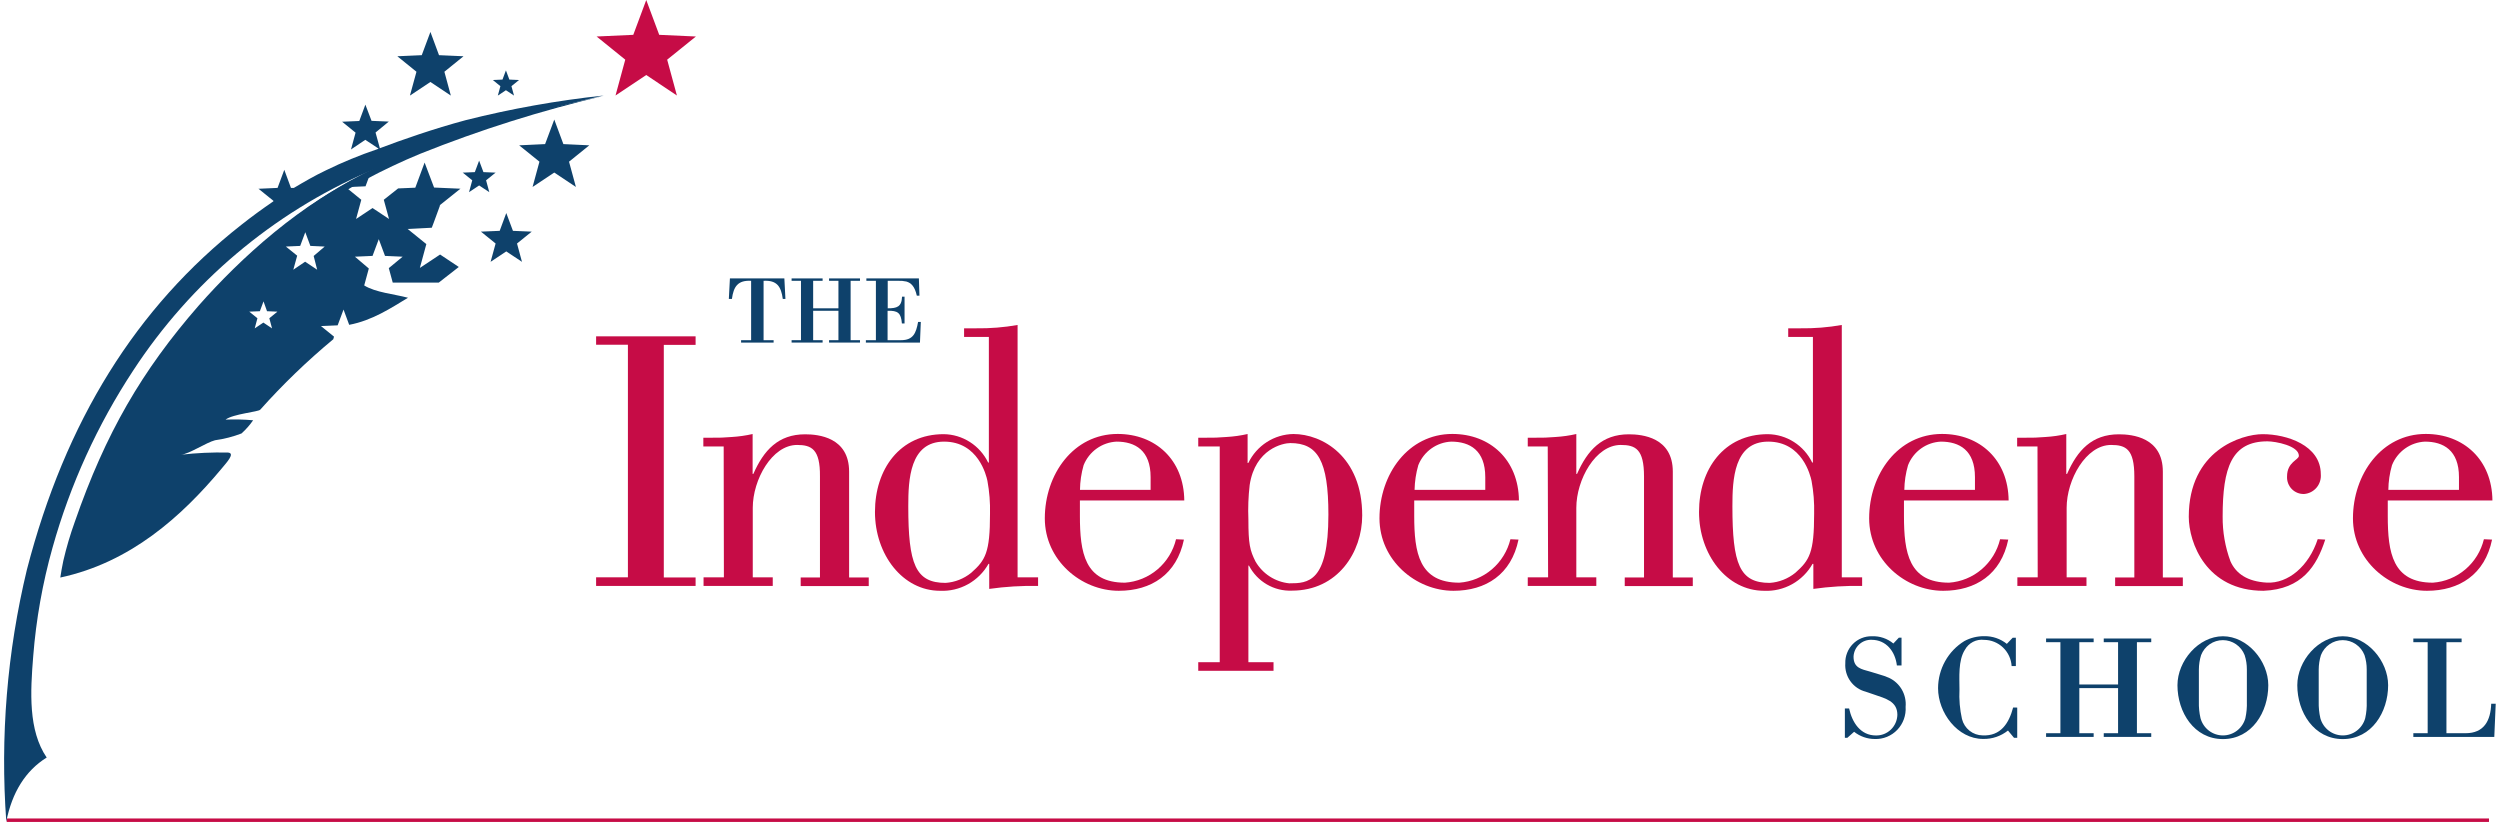 <svg xmlns="http://www.w3.org/2000/svg" width="292" height="96" viewBox="0 0 292 96" fill="none"><g clip-path="url(#clip0_4780_2755)"><path d="M81.246 68.437H69.625V67.43H73.34V40.265H69.625V39.284H81.246V40.282H77.532V67.447H81.246V68.437Z" fill="#C60C46"></path><path d="M84.526 52.148H82.15V51.125H83.062C83.872 51.14 84.682 51.111 85.488 51.04C86.302 50.99 87.111 50.874 87.906 50.693V55.353H87.99C89.203 52.605 90.885 50.727 94.039 50.727C95.595 50.727 99.176 51.074 99.176 55.091V67.448H101.469V68.454H93.52V67.448H95.771V55.641C95.804 52.453 94.775 51.97 93.102 51.97C90.165 51.97 87.923 56.03 87.923 59.312V67.431H90.257V68.437H82.175V67.431H84.551L84.526 52.148Z" fill="#C60C46"></path><path d="M121.247 67.431V68.438C119.339 68.401 117.431 68.517 115.541 68.784V65.858H115.458C114.892 66.857 114.064 67.679 113.067 68.234C112.069 68.789 110.939 69.055 109.802 69.004C105.434 69.004 102.196 64.775 102.196 59.794C102.196 54.813 105.091 50.711 110.228 50.711C111.312 50.724 112.37 51.041 113.286 51.627C114.202 52.212 114.939 53.042 115.416 54.026H115.499V39.352H112.605V38.346H114.019C115.639 38.369 117.258 38.239 118.854 37.957V67.431H121.247ZM110.27 51.582C106.254 51.582 106.087 56.031 106.087 59.134C106.087 65.9 106.924 68.082 110.446 68.082C111.537 68.007 112.579 67.597 113.433 66.907C115.106 65.427 115.633 64.547 115.633 60.005C115.665 58.718 115.564 57.432 115.332 56.166C115.198 55.515 114.244 51.582 110.27 51.582Z" fill="#C60C46"></path><path d="M138.282 63.025C137.445 67.085 134.475 69.004 130.676 69.004C126.267 69.004 122.034 65.427 122.034 60.547C122.034 55.396 125.38 50.685 130.543 50.685C134.952 50.685 138.282 53.696 138.324 58.458H126.133V60.242C126.133 64.564 126.694 68.057 131.396 68.057C132.794 67.96 134.125 67.416 135.198 66.504C136.27 65.591 137.028 64.359 137.361 62.983L138.282 63.025ZM134.391 57.215V55.726C134.391 52.589 132.576 51.582 130.417 51.582C129.583 51.62 128.777 51.9 128.095 52.387C127.412 52.874 126.883 53.548 126.568 54.331C126.298 55.268 126.154 56.238 126.142 57.215H134.391Z" fill="#C60C46"></path><path d="M142.465 52.148H139.955V51.125H140.792C141.613 51.139 142.434 51.111 143.252 51.04C144.082 50.993 144.908 50.877 145.72 50.693V54.076H145.803C146.286 53.075 147.035 52.228 147.965 51.631C148.896 51.034 149.972 50.709 151.074 50.693C154.421 50.693 159.106 53.307 159.106 60.208C159.106 64.487 156.253 68.987 150.899 68.987C149.874 69.03 148.857 68.778 147.969 68.26C147.08 67.742 146.355 66.979 145.879 66.061H145.812V77.343H148.748V78.349H139.955V77.343H142.465V52.148ZM145.812 60.665C145.812 63.549 145.987 64.284 146.648 65.595C147.06 66.301 147.631 66.899 148.314 67.339C148.998 67.78 149.774 68.052 150.581 68.132C152.781 68.132 155.157 68.04 155.157 60.098C155.157 53.806 153.911 51.751 150.706 51.751C149.87 51.751 146.607 52.41 145.962 56.647C145.807 57.98 145.757 59.324 145.812 60.665Z" fill="#C60C46"></path><path d="M177.362 63.025C176.526 67.085 173.564 69.004 169.765 69.004C165.356 69.004 161.123 65.427 161.123 60.547C161.123 55.396 164.469 50.685 169.632 50.685C174.041 50.685 177.362 53.696 177.413 58.458H165.181V60.242C165.181 64.564 165.741 68.057 170.451 68.057C171.849 67.957 173.179 67.412 174.251 66.501C175.322 65.589 176.081 64.357 176.417 62.983L177.362 63.025ZM173.48 57.215V55.726C173.48 52.589 171.665 51.582 169.506 51.582C168.671 51.618 167.864 51.897 167.182 52.384C166.499 52.871 165.97 53.547 165.657 54.331C165.388 55.269 165.241 56.238 165.222 57.215H173.48Z" fill="#C60C46"></path><path d="M180.776 52.148H178.442V51.125H179.278C180.085 51.139 180.892 51.111 181.696 51.04C182.51 50.99 183.319 50.874 184.114 50.693V55.353H184.198C185.411 52.605 187.093 50.727 190.247 50.727C191.803 50.727 195.384 51.074 195.384 55.091V67.448H197.718V68.454H189.77V67.448H192.021V55.641C192.021 52.453 191.025 51.97 189.302 51.97C186.356 51.97 184.114 56.03 184.114 59.312V67.431H186.449V68.437H178.442V67.431H180.818L180.776 52.148Z" fill="#C60C46"></path><path d="M217.497 67.431V68.438C215.592 68.401 213.687 68.517 211.799 68.784V65.858H211.707C211.142 66.858 210.315 67.68 209.317 68.235C208.319 68.79 207.189 69.056 206.052 69.004C201.684 69.004 198.446 64.775 198.446 59.794C198.446 54.813 201.341 50.711 206.487 50.711C207.569 50.726 208.625 51.044 209.539 51.629C210.454 52.214 211.19 53.044 211.666 54.026H211.749V39.352H208.863V38.346H210.285C211.906 38.369 213.525 38.239 215.121 37.957V67.431H217.497ZM206.528 51.582C202.512 51.582 202.345 56.031 202.345 59.134C202.345 65.9 203.182 68.082 206.704 68.082C207.795 68.008 208.838 67.598 209.691 66.907C211.364 65.427 211.891 64.547 211.891 60.005C211.924 58.718 211.823 57.432 211.59 56.166C211.448 55.515 210.503 51.582 206.528 51.582Z" fill="#C60C46"></path><path d="M234.565 63.025C233.728 67.085 230.758 69.004 226.96 69.004C222.551 69.004 218.317 65.427 218.317 60.547C218.317 55.396 221.664 50.685 226.834 50.685C231.235 50.685 234.565 53.696 234.607 58.458H222.383V60.242C222.383 64.564 222.944 68.057 227.654 68.057C229.051 67.958 230.38 67.413 231.451 66.501C232.521 65.589 233.278 64.357 233.611 62.983L234.565 63.025ZM230.675 57.215V55.726C230.675 52.589 228.859 51.582 226.7 51.582C225.866 51.618 225.06 51.896 224.379 52.384C223.698 52.871 223.17 53.547 222.86 54.331C222.586 55.268 222.44 56.238 222.425 57.215H230.675Z" fill="#C60C46"></path><path d="M237.979 52.148H235.602V51.125H236.506C237.313 51.139 238.12 51.111 238.924 51.04C239.738 50.991 240.547 50.875 241.342 50.693V55.353H241.434C242.639 52.605 244.329 50.727 247.483 50.727C249.039 50.727 252.62 51.074 252.62 55.091V67.448H254.955V68.454H247.048V67.448H249.29V55.641C249.29 52.453 248.303 51.97 246.571 51.97C243.634 51.97 241.384 56.03 241.384 59.312V67.431H243.701V68.437H235.628V67.431H238.004L237.979 52.148Z" fill="#C60C46"></path><path d="M271.587 63.025C270.592 66.12 268.868 68.827 264.375 69.004C257.682 69.004 255.649 63.372 255.649 60.361C255.649 52.589 261.824 50.711 264.283 50.711C267.095 50.711 271.069 52.013 271.069 55.379C271.094 55.661 271.063 55.944 270.979 56.214C270.895 56.483 270.759 56.733 270.578 56.949C270.397 57.164 270.176 57.342 269.927 57.47C269.678 57.598 269.406 57.675 269.128 57.697C268.859 57.708 268.592 57.662 268.342 57.562C268.092 57.462 267.866 57.311 267.677 57.117C267.489 56.924 267.343 56.692 267.248 56.438C267.153 56.184 267.113 55.913 267.128 55.642C267.128 53.95 268.508 53.722 268.508 53.24C268.508 52.064 265.789 51.548 264.836 51.548C260.652 51.548 259.606 54.601 259.606 60.327C259.589 62.114 259.898 63.889 260.518 65.562C261.163 67.008 262.501 67.922 264.752 68.049C267.262 68.184 269.68 66.129 270.709 62.974L271.587 63.025Z" fill="#C60C46"></path><path d="M291.073 63.025C290.237 67.085 287.266 69.004 283.468 69.004C279.059 69.004 274.825 65.427 274.825 60.547C274.825 55.396 278.172 50.685 283.334 50.685C287.743 50.685 291.073 53.696 291.115 58.458H278.891V60.242C278.891 64.564 279.452 68.057 284.162 68.057C285.559 67.958 286.889 67.413 287.959 66.501C289.03 65.589 289.786 64.357 290.12 62.983L291.073 63.025ZM287.208 57.215V55.726C287.208 52.589 285.392 51.582 283.234 51.582C282.399 51.62 281.593 51.9 280.911 52.387C280.229 52.874 279.699 53.548 279.385 54.331C279.114 55.268 278.971 56.238 278.958 57.215H287.208Z" fill="#C60C46"></path><path d="M86.559 40.012V39.733H87.731V32.798C86.166 32.713 85.681 33.483 85.488 34.912H85.129L85.254 32.519H91.613L91.738 34.912H91.429C91.236 33.483 90.759 32.713 89.186 32.798V39.733H90.358V40.012H86.559Z" fill="#0E416B"></path><path d="M94.976 36.299V39.733H96.081V40.012H92.458V39.733H93.554V32.798H92.458V32.519H96.081V32.798H94.976V36.011H97.93V32.798H96.834V32.519H100.448V32.798H99.352V39.733H100.448V40.012H96.834V39.733H97.93V36.299H94.976Z" fill="#0E416B"></path><path d="M103.686 32.798V36.011C104.748 36.011 105.317 35.851 105.359 34.65H105.652V37.779H105.342C105.242 36.536 104.857 36.265 103.669 36.299V39.733H105.242C106.681 39.733 106.999 38.887 107.233 37.602H107.551L107.451 40.012H101.134V39.733H102.305V32.798H101.192V32.519H107.325L107.392 34.531H107.083C106.848 33.457 106.422 33.043 105.861 32.882C105.542 32.812 105.216 32.784 104.891 32.798H103.686Z" fill="#0E416B"></path><path d="M215.774 86.172H215.481V82.747H215.974C216.334 84.388 217.305 85.902 219.103 85.902C219.752 85.918 220.381 85.673 220.851 85.221C221.322 84.769 221.596 84.147 221.613 83.491C221.613 81.893 220.2 81.58 218.919 81.132L217.899 80.785C217.183 80.599 216.554 80.166 216.122 79.56C215.689 78.954 215.48 78.215 215.531 77.47C215.519 77.054 215.592 76.64 215.744 76.253C215.895 75.866 216.123 75.514 216.414 75.219C216.704 74.924 217.05 74.692 217.432 74.537C217.814 74.381 218.223 74.306 218.635 74.315C219.546 74.275 220.44 74.576 221.145 75.161L221.789 74.476H222.099V77.724H221.555C221.362 76.091 220.308 74.73 218.601 74.73C218.065 74.709 217.542 74.904 217.147 75.271C216.752 75.639 216.517 76.15 216.493 76.692C216.493 78.019 217.397 78.155 218.451 78.451C218.878 78.569 219.221 78.688 219.505 78.772C219.891 78.877 220.268 79.01 220.635 79.17C221.265 79.461 221.79 79.943 222.138 80.549C222.485 81.155 222.638 81.855 222.576 82.553C222.609 83.045 222.539 83.538 222.372 84.002C222.204 84.465 221.943 84.887 221.604 85.242C221.265 85.597 220.856 85.876 220.404 86.061C219.951 86.246 219.466 86.333 218.978 86.316C218.101 86.316 217.25 86.018 216.56 85.471L215.774 86.172Z" fill="#0E416B"></path><path d="M235.611 82.645V86.172H235.234L234.532 85.326C233.706 85.985 232.68 86.332 231.628 86.308C228.625 86.308 226.366 83.229 226.366 80.387C226.368 79.278 226.652 78.189 227.191 77.223C227.73 76.257 228.506 75.448 229.445 74.873C230.158 74.492 230.955 74.297 231.762 74.306C232.717 74.287 233.649 74.604 234.398 75.203L235.084 74.484H235.452V77.799H234.958C234.907 76.972 234.547 76.195 233.95 75.627C233.354 75.058 232.565 74.74 231.745 74.738C231.298 74.682 230.844 74.763 230.443 74.972C230.041 75.18 229.711 75.505 229.495 75.905C228.7 77.148 228.867 79.144 228.867 80.54C228.808 81.695 228.907 82.853 229.16 83.982C229.297 84.525 229.607 85.006 230.043 85.352C230.479 85.698 231.016 85.888 231.57 85.893C233.67 85.995 234.64 84.498 235.134 82.637L235.611 82.645Z" fill="#0E416B"></path><path d="M242.865 80.371V85.639H244.538V86.071H238.983V85.639H240.656V75.008H238.983V74.577H244.538V75.008H242.865V79.948H247.391V75.008H245.718V74.577H251.265V75.008H249.592V85.639H251.265V86.071H245.718V85.639H247.391V80.371H242.865Z" fill="#0E416B"></path><path d="M254.327 80.033C254.327 77.191 256.795 74.315 259.64 74.315C262.484 74.315 264.936 77.191 264.936 80.033C264.936 83.179 263.012 86.325 259.64 86.325C256.268 86.325 254.327 83.179 254.327 80.033ZM262.434 78.206C262.439 77.632 262.352 77.06 262.175 76.514C261.973 75.999 261.622 75.557 261.169 75.246C260.715 74.934 260.18 74.768 259.631 74.768C259.083 74.768 258.548 74.934 258.094 75.246C257.64 75.557 257.29 75.999 257.088 76.514C256.919 77.062 256.832 77.632 256.829 78.206V81.961C256.811 82.609 256.876 83.257 257.021 83.889C257.181 84.467 257.523 84.976 257.996 85.339C258.469 85.701 259.046 85.898 259.64 85.898C260.233 85.898 260.811 85.701 261.283 85.339C261.756 84.976 262.099 84.467 262.259 83.889C262.398 83.257 262.457 82.609 262.434 81.961V78.206Z" fill="#0E416B"></path><path d="M268.324 80.033C268.324 77.191 270.793 74.315 273.637 74.315C276.482 74.315 278.933 77.191 278.933 80.033C278.933 83.179 277.009 86.325 273.637 86.325C270.265 86.325 268.324 83.179 268.324 80.033ZM276.432 78.206C276.437 77.632 276.349 77.06 276.172 76.514C275.97 75.999 275.62 75.557 275.166 75.246C274.713 74.934 274.177 74.768 273.629 74.768C273.081 74.768 272.545 74.934 272.091 75.246C271.638 75.557 271.287 75.999 271.085 76.514C270.917 77.062 270.829 77.632 270.826 78.206V81.961C270.809 82.609 270.873 83.257 271.018 83.889C271.178 84.467 271.521 84.976 271.994 85.339C272.466 85.701 273.044 85.898 273.637 85.898C274.231 85.898 274.808 85.701 275.281 85.339C275.754 84.976 276.096 84.467 276.256 83.889C276.396 83.257 276.455 82.609 276.432 81.961V78.206Z" fill="#0E416B"></path><path d="M281.878 86.071V85.639H283.552V75.008H281.878V74.577H287.517V75.008H285.744V85.639H287.978C290.136 85.639 290.906 84.176 290.973 82.197H291.5L291.333 86.071H281.878Z" fill="#0E416B"></path><path fill-rule="evenodd" clip-rule="evenodd" d="M64.739 13.963L65.802 16.83L68.83 16.974L66.463 18.885L67.266 21.837L64.739 20.154L62.204 21.837L63.007 18.885L60.639 16.974L63.668 16.83L64.739 13.963Z" fill="#0E416B"></path><path fill-rule="evenodd" clip-rule="evenodd" d="M75.482 0L76.996 4.068L81.28 4.263L77.925 6.969L79.063 11.155L75.482 8.762L71.892 11.155L73.03 6.969L69.684 4.263L73.967 4.068L75.482 0Z" fill="#C60C46"></path><path fill-rule="evenodd" clip-rule="evenodd" d="M32.276 27.224C38.426 21.651 45.814 18.369 52.591 15.976C58.479 14.072 64.461 12.478 70.512 11.197C63.21 12.91 56.045 15.171 49.077 17.963C40.369 21.556 32.456 26.866 25.801 33.584C25.801 33.584 28.905 30.277 32.276 27.224Z" fill="#0E416B"></path><path fill-rule="evenodd" clip-rule="evenodd" d="M59.133 24.882L59.911 26.962L62.103 27.055L60.388 28.442L60.966 30.582L59.133 29.364L57.301 30.582L57.887 28.442L56.172 27.055L58.364 26.962L59.133 24.882Z" fill="#0E416B"></path><path d="M290.714 95.814H0.784" stroke="#C60C46" stroke-width="0.44"></path><path fill-rule="evenodd" clip-rule="evenodd" d="M50.273 3.729L51.277 6.444L54.139 6.571L51.905 8.381L52.658 11.164L50.273 9.574L47.88 11.164L48.642 8.381L46.408 6.571L49.261 6.444L50.273 3.729Z" fill="#0E416B"></path><path fill-rule="evenodd" clip-rule="evenodd" d="M55.962 18.759L56.464 20.104L57.887 20.163L56.774 21.059L57.151 22.446L55.962 21.66L54.783 22.446L55.159 21.059L54.047 20.163L55.46 20.104L55.962 18.759Z" fill="#0E416B"></path><path fill-rule="evenodd" clip-rule="evenodd" d="M59.092 8.221L59.493 9.295L60.623 9.346L59.736 10.064L60.037 11.164L59.092 10.538L58.146 11.164L58.447 10.064L57.56 9.346L58.69 9.295L59.092 8.221Z" fill="#0E416B"></path><path fill-rule="evenodd" clip-rule="evenodd" d="M54.406 14.031C50.683 15.029 46.876 16.357 44.366 17.312L43.864 15.477L45.412 14.2L43.396 14.115L42.676 12.221L41.965 14.132L39.957 14.217L41.53 15.494L40.995 17.456L42.668 16.331L44.224 17.363L44.057 17.431C42.007 18.123 40.003 18.948 38.058 19.9C36.761 20.518 35.548 21.22 34.326 21.947H33.983L33.205 19.833L32.419 21.947L30.193 22.048L31.933 23.452V23.512C30.628 24.408 29.357 25.33 28.177 26.269C15.903 35.902 7.628 49.205 3.144 66.526C0.827 76.147 0.014 86.074 0.734 95.949C1.412 92.566 2.96 90.029 5.453 88.481C3.286 85.293 3.545 80.81 3.88 76.641C4.217 72.347 4.973 68.098 6.139 63.955C8.199 56.603 11.38 49.621 15.568 43.26C22.295 32.981 31.844 24.912 43.044 20.044C45.605 18.928 50.574 16.83 55.101 15.384C63.467 12.72 70.512 11.155 70.512 11.155C65.084 11.736 59.703 12.697 54.406 14.031Z" fill="#0E416B"></path><path fill-rule="evenodd" clip-rule="evenodd" d="M51.411 23.935L53.779 22.04L50.7 21.905L49.595 18.987L48.508 21.922L46.5 22.007L44.826 23.334L45.437 25.576L43.513 24.299L41.589 25.576L42.199 23.334L40.392 21.863L42.693 21.761L43.237 20.298L43.287 20.036C35.263 23.529 28.001 30.253 23.207 35.691C16.572 43.302 12.33 50.593 8.733 60.961C8.198 62.447 7.751 63.964 7.394 65.503C7.244 66.197 7.118 66.958 7.043 67.457C15.25 65.698 21.216 60.319 25.851 54.771C26.428 54.06 27.524 52.935 26.637 52.859C24.796 52.816 22.954 52.901 21.124 53.113C22.069 53.045 24.094 51.684 25.115 51.421C26.173 51.277 27.212 51.01 28.21 50.627C28.719 50.167 29.174 49.651 29.566 49.087C28.495 48.993 27.419 48.967 26.345 49.011C27.231 48.343 30.177 48.106 30.394 47.852C33.032 44.898 35.884 42.148 38.928 39.623L39.012 39.319L37.489 38.084L39.438 38L40.124 36.156L40.785 37.94C43.505 37.424 45.663 35.978 47.654 34.777C46.09 34.354 43.856 34.168 42.526 33.331H42.475H42.542L43.078 31.36L41.455 29.982L43.513 29.889L44.241 27.935L44.969 29.889L47.027 29.982L45.412 31.318L45.872 33.01C47.186 33.01 48.533 33.01 49.846 33.01C50.332 33.01 50.792 33.01 51.244 33.01L53.586 31.183L51.403 29.728L49.043 31.293L49.085 31.124L49.796 28.51L47.612 26.743H47.696L50.432 26.599L50.666 25.982L51.369 24.062V23.994L51.419 23.952L51.411 23.935ZM31.774 38.355L30.762 37.678L29.75 38.355L30.068 37.171L29.114 36.401L30.352 36.35L30.779 35.2L31.189 36.35L32.402 36.401L31.457 37.171L31.774 38.355ZM36.636 29.897L37.045 31.504L35.64 30.566L34.259 31.504L34.711 29.863L33.389 28.798L35.063 28.722L35.657 27.123L36.251 28.722L37.924 28.798L36.636 29.897Z" fill="#0E416B"></path></g><defs><clipPath id="clip0_4780_2755"><rect width="291" height="96" fill="white" transform="translate(0.5)"></rect></clipPath></defs></svg>